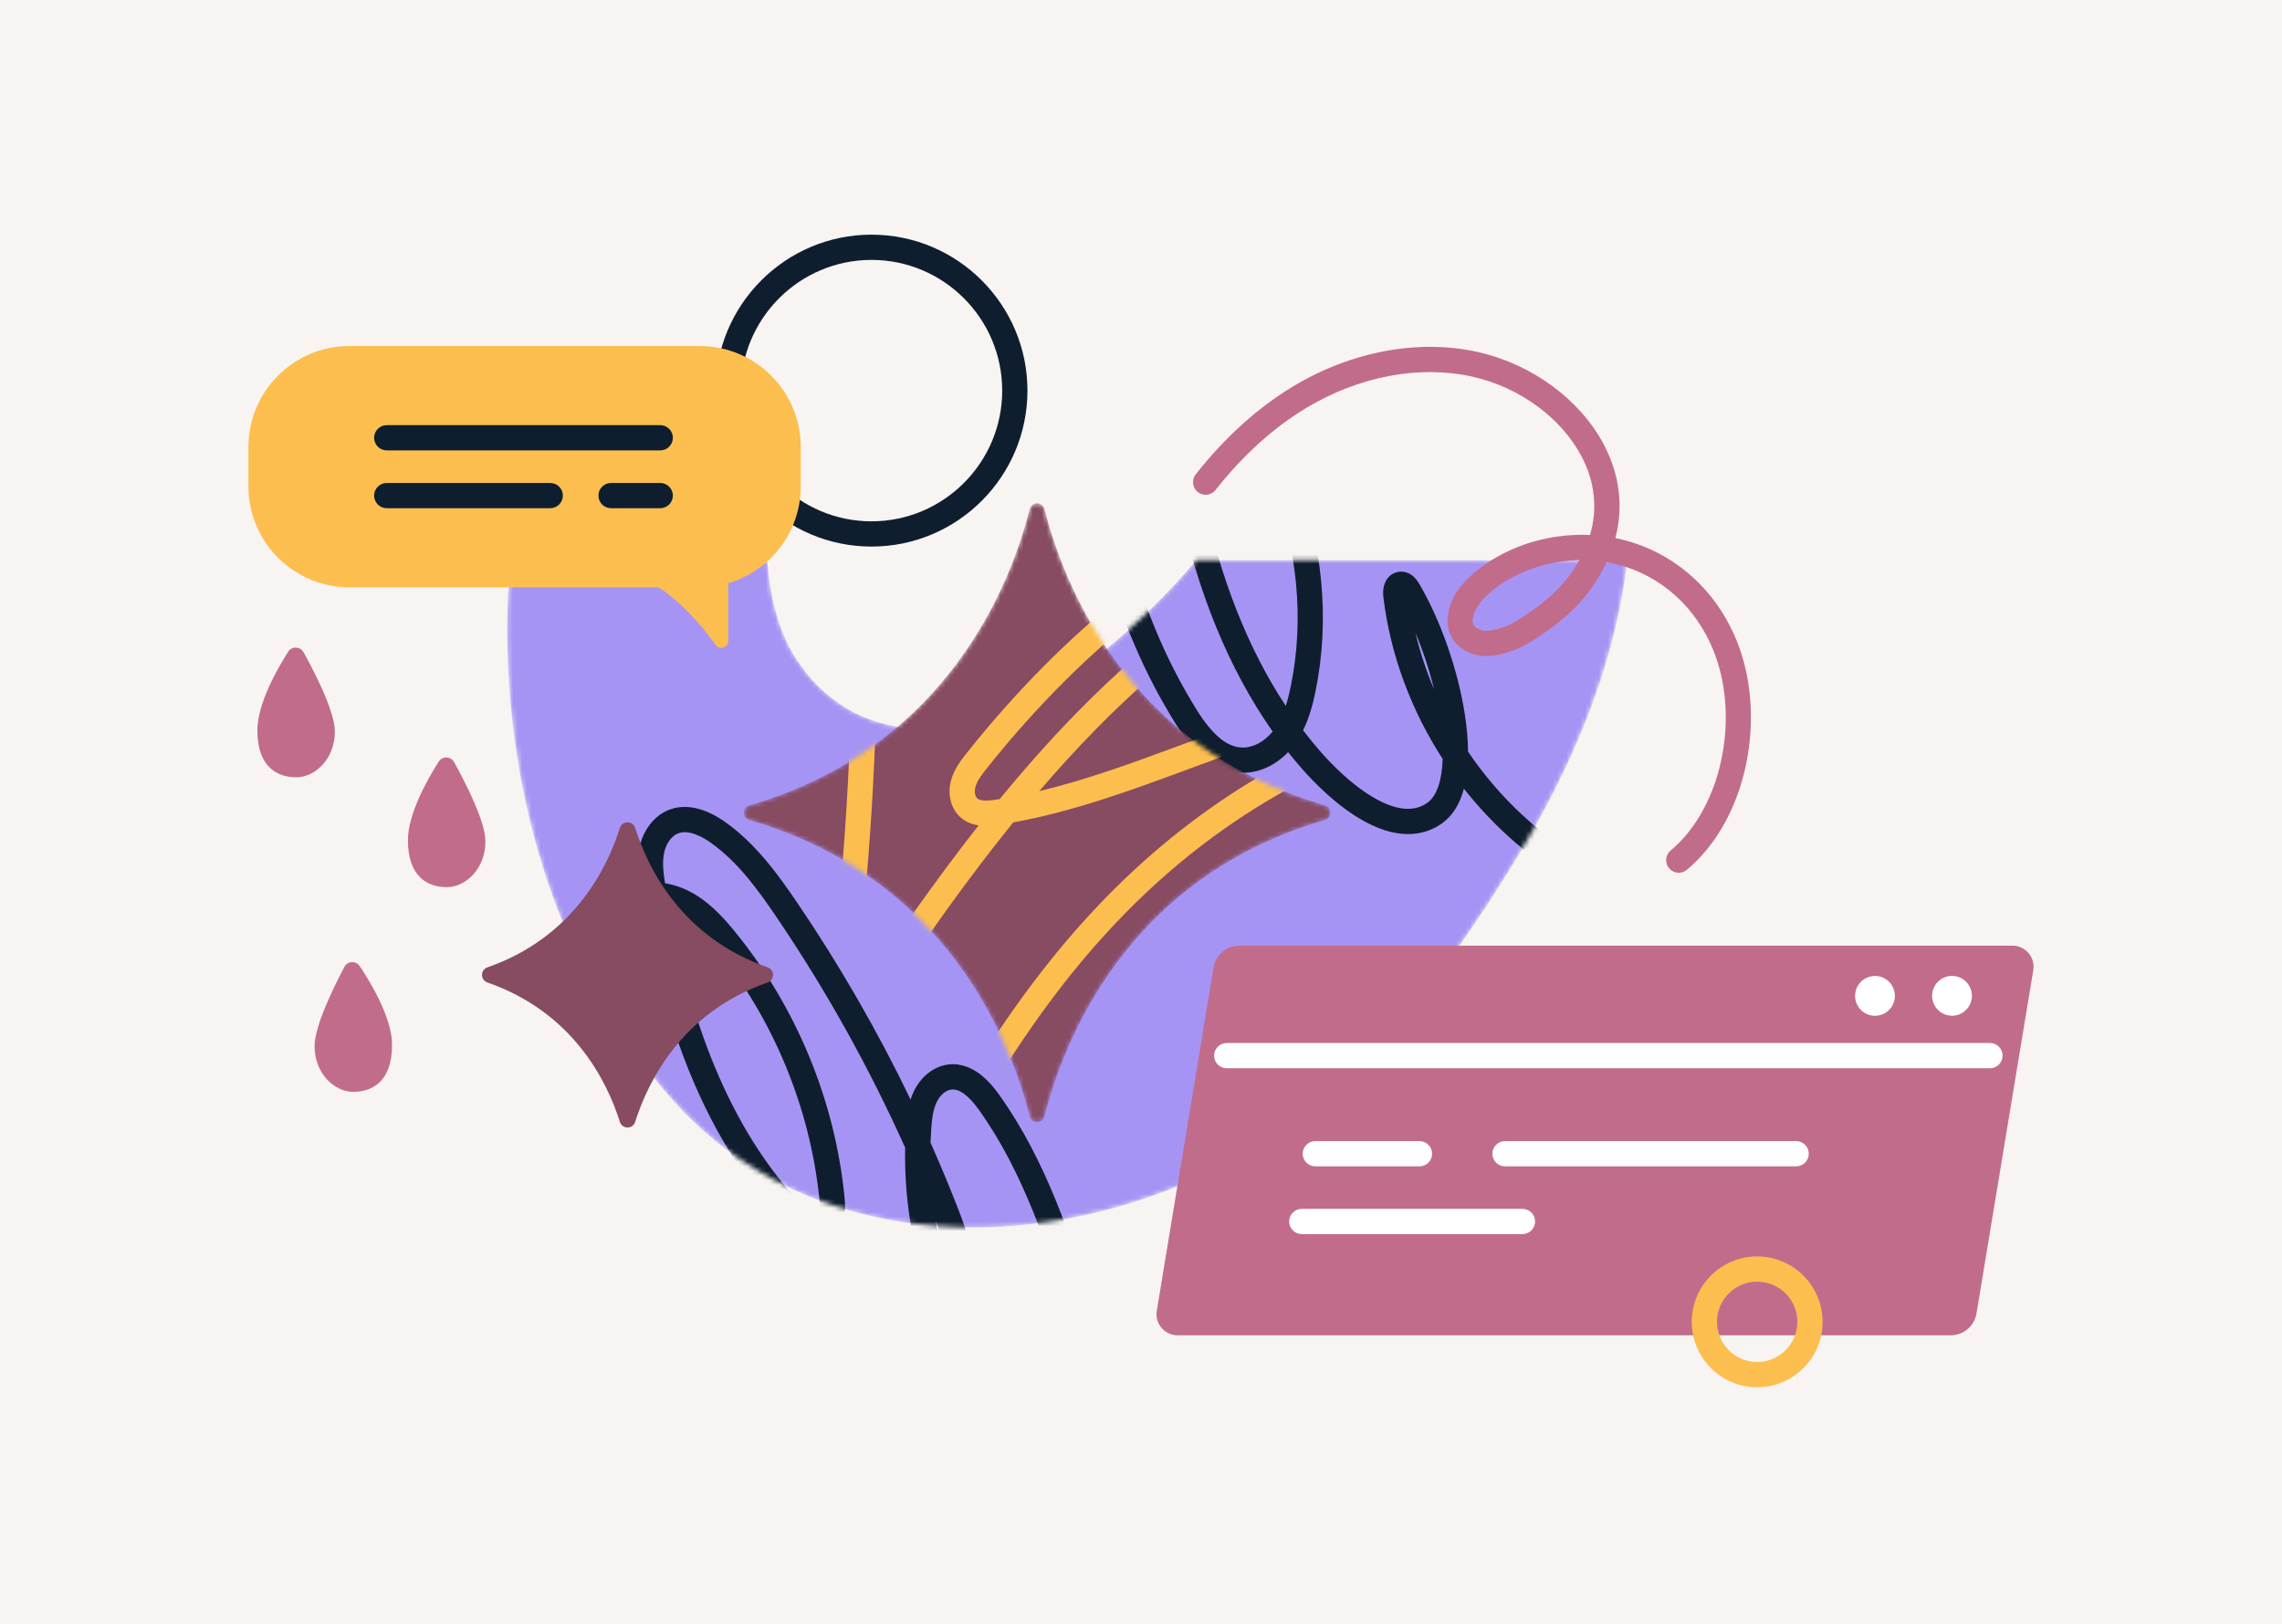 <svg width="496" height="353" viewBox="0 0 496 353" fill="none" xmlns="http://www.w3.org/2000/svg">
<rect width="496" height="353" fill="#F7F4F2"/>
<g clip-path="url(#clip0_4092_4987)">
<path d="M189.424 118.788C170.735 118.788 155.529 103.583 155.529 84.893C155.529 66.204 170.735 51 189.424 51C208.114 51 223.319 66.205 223.319 84.895C223.319 103.584 208.114 118.79 189.424 118.79V118.788ZM189.424 56.487C173.76 56.487 161.016 69.23 161.016 84.895C161.016 100.559 173.76 113.303 189.424 113.303C205.089 113.303 217.832 100.559 217.832 84.895C217.832 69.23 205.089 56.487 189.424 56.487Z" fill="#0F1E2E"/>
<mask id="mask0_4092_4987" style="mask-type:luminance" maskUnits="userSpaceOnUse" x="110" y="121" width="244" height="146">
<path d="M353.686 121.758C350.98 145.331 341.29 167.605 328.936 187.659C316.854 207.272 302.168 227.75 283.792 241.902C244.198 272.397 180.933 278.829 145.578 238.378C101.994 188.509 111.025 121.758 111.025 121.758H166.748C167.342 129.483 169.087 136.927 172.759 142.745C186.827 165.01 214.539 161.537 235.935 144.751C244.681 137.889 252.894 130.246 259.985 121.758H353.688H353.686Z" fill="white"/>
</mask>
<g mask="url(#mask0_4092_4987)">
<path d="M353.686 121.758C350.979 145.331 341.29 167.605 328.936 187.659C316.854 207.272 302.168 227.75 283.791 241.902C244.198 272.397 180.932 278.829 145.578 238.378C101.994 188.509 111.025 121.758 111.025 121.758H166.748C167.342 129.484 169.087 136.927 172.759 142.745C186.827 165.01 214.538 161.537 235.935 144.751C244.68 137.889 252.894 130.246 259.985 121.758H353.688H353.686Z" fill="#A694F5"/>
<path d="M344.224 192.943C343.772 192.943 343.315 192.831 342.892 192.597C333.333 187.282 324.945 179.99 318.189 171.407C317.297 174.747 315.742 177.243 313.553 178.847C310.374 181.176 304.86 183.015 296.65 178.558C290.719 175.338 285.586 170.03 283.053 167.153C282.001 165.959 280.975 164.73 279.975 163.468C277.143 166.424 273.471 168.072 269.799 167.949C262.766 167.717 258.165 161.568 255.317 156.963C248.763 146.364 243.788 134.8 240.536 122.592C237.283 110.383 235.845 97.879 236.258 85.424C236.31 83.909 237.577 82.721 239.091 82.774C240.606 82.825 241.793 84.092 241.742 85.607C240.948 109.463 247.428 133.78 259.983 154.079C263.454 159.692 266.631 162.358 269.98 162.468C272.301 162.545 274.795 161.222 276.62 158.984C267.121 145.494 260.213 128.641 256.042 108.733C255.392 105.633 254.798 102.325 255.268 98.961C255.848 94.811 258.09 91.333 261.265 89.654C265.883 87.212 271.275 88.941 274.57 91.737C277.886 94.55 279.788 98.511 281.209 102.015C287.497 117.503 289.165 134.674 285.907 150.366C285.39 152.861 284.635 155.875 283.232 158.724C284.501 160.386 285.814 161.989 287.171 163.53C289.465 166.135 294.084 170.925 299.269 173.739C303.832 176.217 307.549 176.448 310.312 174.423C312.291 172.973 313.409 169.622 313.577 164.962C306.724 154.382 302.19 142.302 300.681 129.769C300.33 126.843 301.72 124.582 304.065 124.271C305.058 124.14 306.945 124.299 308.452 126.85C313.107 134.733 316.918 145.646 318.398 155.33C318.839 158.21 319.067 160.895 319.084 163.36C325.882 173.399 334.947 181.905 345.557 187.803C346.881 188.54 347.358 190.21 346.621 191.534C346.12 192.436 345.186 192.944 344.222 192.944L344.224 192.943ZM266.075 93.97C265.298 93.97 264.533 94.131 263.829 94.502C262.232 95.347 261.033 97.344 260.702 99.718C260.354 102.208 260.839 104.869 261.411 107.605C265.182 125.601 271.238 140.954 279.466 153.418C279.923 152.01 280.256 150.585 280.534 149.247C283.572 134.608 282.006 118.567 276.125 104.077C274.894 101.044 273.423 97.959 271.02 95.92C269.744 94.837 267.88 93.972 266.075 93.972V93.97ZM307.637 137.503C308.642 141.713 310.01 145.836 311.706 149.819C310.678 145.638 309.281 141.414 307.637 137.503Z" fill="#0F1E2E"/>
<path d="M234.984 287.714C233.821 287.714 232.743 286.97 232.37 285.803C227.741 271.274 222.494 254.809 212.781 241.224C210.55 238.103 208.54 236.615 206.808 236.799C205.61 236.927 204.361 237.966 203.627 239.446C202.768 241.181 202.55 243.371 202.415 245.287C202.343 246.301 202.289 247.317 202.254 248.338C204.328 253.003 206.294 257.716 208.15 262.47C210.036 267.296 211.841 272.456 211.442 277.825C211.384 278.61 211.04 281.293 209.068 282.889C208.081 283.69 206.857 284.04 205.621 283.873C203.539 283.594 202.031 282.05 201.134 279.288C198.038 269.743 196.538 259.512 196.736 249.435C188.87 231.911 179.468 215.063 168.681 199.179C164.732 193.363 160.385 187.337 154.507 183.169C152.874 182.011 149.781 180.204 147.407 181.111C145.935 181.675 144.724 183.392 144.32 185.488C143.939 187.463 144.168 189.603 144.545 191.962C146.86 192.326 149.198 193.219 151.42 194.612C154.88 196.78 157.614 199.863 159.833 202.594C166.413 210.692 171.797 219.749 175.839 229.515C179.883 239.287 182.472 249.501 183.533 259.875C183.723 261.731 183.848 263.71 183.111 265.69C182.134 268.319 179.768 270.074 177.266 270.074C177.141 270.074 177.017 270.071 176.892 270.062C174.517 269.895 172.876 268.262 171.993 267.386C162.976 258.421 155.564 246.926 149.96 233.222C145.712 222.832 142.423 211.135 139.943 197.56C135.741 198.731 133.036 203.172 131.781 205.765C126.261 217.166 127.436 230.799 128.469 242.827C128.599 244.336 127.479 245.666 125.971 245.796C124.462 245.927 123.132 244.806 123.002 243.297C121.962 231.196 120.665 216.135 126.841 203.375C129.797 197.27 134.118 193.281 139.018 192.136C138.638 189.566 138.434 187.026 138.93 184.451C139.696 180.475 142.193 177.232 145.445 175.989C149.022 174.619 153.252 175.555 157.678 178.695C164.301 183.392 169.171 190.141 173.216 196.097C182.487 209.746 190.752 224.1 197.917 238.974C198.13 238.314 198.387 237.655 198.708 237.01C200.277 233.84 203.157 231.668 206.224 231.342C212.02 230.726 215.949 236.225 217.24 238.032C227.454 252.319 232.84 269.222 237.594 284.137C238.054 285.58 237.257 287.123 235.812 287.584C235.536 287.672 235.254 287.714 234.978 287.714H234.984ZM203.371 265.316C204 269.112 204.882 272.862 206.01 276.512C206.063 272.849 204.833 269.12 203.371 265.316ZM145.584 197.866C151.151 227.291 161.08 248.797 175.863 263.496C176.799 264.427 177.15 264.58 177.277 264.589C177.392 264.571 177.783 264.273 177.968 263.781C178.293 262.905 178.204 261.698 178.076 260.434C176.062 240.746 168.07 221.433 155.575 206.056C153.543 203.556 151.281 201.001 148.506 199.263C147.553 198.667 146.569 198.199 145.584 197.866Z" fill="#0F1E2E"/>
</g>
<path d="M65.978 141.752C65.261 140.459 63.421 140.402 62.629 141.649C60.147 145.552 55.942 153.005 55.942 158.724C55.942 166.839 60.392 168.933 64.406 168.933C68.421 168.933 72.783 165.006 72.783 158.985C72.783 154.633 68.404 146.128 65.978 141.752Z" fill="#C26C8C"/>
<path d="M98.7 165.631C97.983 164.338 96.143 164.282 95.352 165.529C92.87 169.432 88.665 176.885 88.665 182.604C88.665 190.718 93.115 192.813 97.129 192.813C101.144 192.813 105.506 188.886 105.506 182.865C105.506 178.512 101.127 170.008 98.7 165.631Z" fill="#C26C8C"/>
<path d="M74.846 210.147C75.535 208.841 77.371 208.746 78.193 209.975C80.786 213.865 85.217 221.35 85.217 227.089C85.217 235.204 80.768 237.298 76.753 237.298C72.739 237.298 68.377 233.372 68.377 227.351C68.377 223.007 72.532 214.53 74.848 210.147H74.846Z" fill="#C26C8C"/>
<path d="M423.987 290.208H255.952C253.121 290.208 250.967 287.668 251.429 284.875L263.765 210.288C264.219 207.541 266.594 205.525 269.38 205.525H437.415C440.246 205.525 442.401 208.065 441.938 210.858L429.602 285.446C429.148 288.193 426.773 290.208 423.987 290.208Z" fill="#C26C8C"/>
<path d="M432.528 232.172H266.633C265.118 232.172 263.889 230.943 263.889 229.429C263.889 227.914 265.118 226.685 266.633 226.685H432.528C434.042 226.685 435.271 227.914 435.271 229.429C435.271 230.943 434.042 232.172 432.528 232.172Z" fill="white"/>
<path d="M390.4 253.49H327.116C325.602 253.49 324.373 252.261 324.373 250.746C324.373 249.232 325.602 248.003 327.116 248.003H390.4C391.914 248.003 393.143 249.232 393.143 250.746C393.143 252.261 391.914 253.49 390.4 253.49Z" fill="white"/>
<path d="M308.531 253.49H285.887C284.373 253.49 283.144 252.261 283.144 250.746C283.144 249.232 284.373 248.003 285.887 248.003H308.531C310.045 248.003 311.274 249.232 311.274 250.746C311.274 252.261 310.045 253.49 308.531 253.49Z" fill="white"/>
<path d="M330.913 268.214H282.943C281.428 268.214 280.199 266.985 280.199 265.471C280.199 263.956 281.428 262.727 282.943 262.727H330.913C332.427 262.727 333.656 263.956 333.656 265.471C333.656 266.985 332.427 268.214 330.913 268.214Z" fill="white"/>
<path d="M411.747 217.425C412.29 215.099 410.845 212.772 408.519 212.229C406.193 211.685 403.866 213.131 403.323 215.457C402.779 217.783 404.225 220.109 406.551 220.653C408.877 221.196 411.203 219.751 411.747 217.425Z" fill="white"/>
<path d="M428.546 217.116C428.926 214.758 427.322 212.538 424.963 212.158C422.605 211.778 420.385 213.382 420.005 215.741C419.625 218.099 421.229 220.319 423.588 220.699C425.946 221.079 428.166 219.475 428.546 217.116Z" fill="white"/>
<path d="M138.054 179.939C140.882 188.866 148.265 203.768 166.843 210.235C168.412 210.781 168.412 212.983 166.843 213.53C148.265 219.997 140.884 234.897 138.054 243.826C137.539 245.452 135.251 245.452 134.735 243.826C131.907 234.899 124.524 219.997 105.946 213.53C104.377 212.983 104.377 210.781 105.946 210.235C124.524 203.768 131.906 188.868 134.735 179.939C135.251 178.313 137.539 178.313 138.054 179.939Z" fill="#874B62"/>
<path d="M152.087 75.205H75.958C63.83 75.205 54 85.036 54 97.163V105.691C54 117.817 63.83 127.649 75.958 127.649H143.159C148.503 131.169 152.907 136.501 155.555 140.173C156.407 141.355 158.274 140.749 158.274 139.292V126.766C167.39 124.095 174.047 115.671 174.047 105.693V97.165C174.047 85.039 164.217 75.207 152.089 75.207L152.087 75.205Z" fill="#FCBE4E"/>
<path d="M143.504 97.887H84.06C82.545 97.887 81.316 96.658 81.316 95.144C81.316 93.63 82.545 92.401 84.06 92.401H143.504C145.019 92.401 146.248 93.63 146.248 95.144C146.248 96.658 145.019 97.887 143.504 97.887Z" fill="#0F1E2E"/>
<path d="M143.504 110.452H132.814C131.3 110.452 130.071 109.223 130.071 107.709C130.071 106.194 131.3 104.965 132.814 104.965H143.504C145.019 104.965 146.248 106.194 146.248 107.709C146.248 109.223 145.019 110.452 143.504 110.452Z" fill="#0F1E2E"/>
<path d="M119.595 110.452H84.06C82.545 110.452 81.316 109.223 81.316 107.709C81.316 106.194 82.545 104.965 84.06 104.965H119.595C121.109 104.965 122.339 106.194 122.339 107.709C122.339 109.223 121.109 110.452 119.595 110.452Z" fill="#0F1E2E"/>
<mask id="mask1_4092_4987" style="mask-type:luminance" maskUnits="userSpaceOnUse" x="161" y="109" width="129" height="135">
<path d="M227.023 110.636C231.112 126.798 244.864 162.517 287.983 175.043C289.575 175.506 289.575 177.757 287.983 178.22C244.864 190.746 231.112 226.464 227.023 242.626C226.6 244.294 224.235 244.294 223.813 242.626C219.724 226.464 205.972 190.746 162.852 178.22C161.261 177.757 161.261 175.506 162.852 175.043C205.972 162.517 219.724 126.798 223.813 110.636C224.235 108.969 226.6 108.969 227.023 110.636Z" fill="white"/>
</mask>
<g mask="url(#mask1_4092_4987)">
<path d="M227.023 110.636C231.112 126.798 244.864 162.517 287.983 175.043C289.575 175.506 289.575 177.757 287.983 178.22C244.864 190.746 231.112 226.464 227.023 242.626C226.6 244.294 224.235 244.294 223.813 242.626C219.724 226.464 205.972 190.746 162.852 178.22C161.261 177.757 161.261 175.506 162.852 175.043C205.972 162.517 219.724 126.798 223.813 110.636C224.235 108.969 226.6 108.969 227.023 110.636Z" fill="#874B62"/>
<path d="M200.416 261.279C200.004 261.279 199.587 261.186 199.194 260.99C197.837 260.315 197.287 258.667 197.962 257.312C206.329 240.512 214.976 226.268 224.396 213.766C233.777 201.317 243.662 190.947 254.613 182.062C265.327 173.371 276.781 166.332 289.631 160.545C301.914 155.013 315.228 150.739 330.331 147.48C331.95 147.13 334.132 147.491 336.658 147.909C338.251 148.173 341.193 148.659 342.066 148.42C343.406 147.58 344.705 146.068 344.633 144.519C344.527 142.168 341.433 140.409 338.602 139.767C334.094 138.745 329.408 140.934 324.45 143.253C322.052 144.374 319.57 145.534 317.028 146.357C312.485 147.827 307.697 149.438 302.391 151.284C289.821 155.655 276.361 160.499 260.025 166.529L258.399 167.129C246.116 171.669 233.444 176.352 220.239 178.73C206.962 195.131 195.129 212.81 183.574 230.074L183.479 230.215C182.765 231.281 181.408 231.709 180.212 231.248C179.016 230.788 178.299 229.557 178.486 228.289C183.067 197.242 185.313 165.586 185.163 134.202C185.156 132.687 186.377 131.453 187.894 131.446C189.415 131.435 190.642 132.66 190.65 134.176C190.783 161.871 189.064 189.778 185.538 217.299C194.159 204.508 203.05 191.658 212.699 179.385C211.302 179.187 209.952 178.681 208.774 177.642C206.652 175.771 205.857 172.563 206.749 169.468C207.459 167.007 209.037 165.024 210.188 163.578C220.722 150.342 232.197 138.759 244.293 129.154C257.562 118.618 271.62 110.435 286.08 104.833C289.6 103.469 293.726 102.022 298.141 102.127C302.894 102.238 307.787 104.12 313.098 107.882C313.968 108.499 314.404 109.567 314.21 110.616C314.018 111.666 313.233 112.509 312.2 112.776C295.098 117.204 278.292 125.482 262.251 137.379C254.129 143.401 246.04 150.499 238.206 158.473C233.947 162.808 229.85 167.312 225.891 171.939C236.323 169.443 246.539 165.666 256.495 161.986L258.123 161.385C274.492 155.342 287.983 150.486 300.586 146.104C305.93 144.246 310.755 142.622 315.336 141.139C317.555 140.422 319.773 139.383 322.123 138.284C327.702 135.676 333.47 132.978 339.812 134.418C344.407 135.458 349.859 138.664 350.111 144.274C350.265 147.688 348.24 151.093 344.827 153.162C342.669 154.468 339.311 153.914 335.758 153.325C334.308 153.085 332.116 152.723 331.482 152.846C271.505 165.785 234.243 196.761 202.867 259.761C202.387 260.725 201.416 261.283 200.409 261.283L200.416 261.279ZM297.71 107.606C294.399 107.606 291.005 108.811 288.069 109.947C261.419 120.269 235.975 139.996 214.487 166.99C213.365 168.4 212.404 169.675 212.028 170.985C211.739 171.985 211.903 173.077 212.41 173.523C213.172 174.194 214.95 174.026 216.413 173.805C216.706 173.761 216.999 173.715 217.289 173.668C222.686 167.084 228.33 160.701 234.3 154.623C242.332 146.446 250.639 139.16 258.99 132.967C273.661 122.087 288.978 114.124 304.612 109.237C302.296 108.193 300.114 107.655 298.022 107.608C297.918 107.606 297.814 107.604 297.711 107.604L297.71 107.606Z" fill="#FCBE4E"/>
</g>
<path d="M364.89 189.681C364.102 189.681 363.321 189.343 362.778 188.69C361.81 187.525 361.971 185.795 363.136 184.827C373.069 176.585 377.618 159.569 373.715 145.246C370.97 135.173 364.128 127.34 354.941 123.755C353.094 123.035 351.163 122.51 349.191 122.179C345.48 130.226 339.842 134.999 332.594 139.577C329.984 141.225 324.411 143.412 320.563 142.269C316.075 140.934 313.882 137.335 314.841 132.874C315.554 129.56 317.701 126.557 321.408 123.689C326.231 119.96 332.137 117.511 338.49 116.611C340.866 116.275 343.245 116.162 345.592 116.269C347.274 110.604 346.665 104.771 343.79 99.263C339.39 90.833 330.299 84.169 320.064 81.868C308.529 79.276 295.321 81.773 283.823 88.719C276.723 93.008 270.124 98.986 264.208 106.49C263.27 107.681 261.545 107.884 260.354 106.946C259.164 106.008 258.961 104.283 259.899 103.092C266.223 95.069 273.318 88.653 280.984 84.022C293.682 76.352 308.365 73.614 321.266 76.515C333.031 79.159 343.525 86.903 348.652 96.724C352.062 103.259 352.889 110.179 351.102 116.942C353.101 117.343 355.051 117.912 356.931 118.645C367.753 122.866 375.798 132.036 379.004 143.805C381.102 151.501 381.091 160.247 378.973 168.431C376.769 176.952 372.387 184.275 366.635 189.048C366.123 189.473 365.501 189.681 364.885 189.681H364.89ZM343.273 121.745C336.599 121.873 329.926 124.04 324.768 128.029C322.166 130.043 320.631 132.06 320.209 134.026C319.899 135.462 320.115 136.409 322.129 137.007C323.59 137.441 327.323 136.415 329.666 134.935C335.633 131.166 340.127 127.495 343.273 121.743V121.745Z" fill="#C26C8C"/>
<path d="M381.928 301.5C374.088 301.5 367.71 295.123 367.71 287.282C367.71 279.442 374.09 273.064 381.928 273.064C389.767 273.064 396.146 279.442 396.146 287.282C396.146 295.123 389.767 301.5 381.928 301.5ZM381.928 278.549C377.115 278.549 373.197 282.467 373.197 287.28C373.197 292.094 377.115 296.012 381.928 296.012C386.742 296.012 390.659 292.094 390.659 287.28C390.659 282.467 386.742 278.549 381.928 278.549Z" fill="#FCBE4E"/>
</g>
<defs>
<clipPath id="clip0_4092_4987">
<rect width="388" height="250.5" fill="white" transform="translate(54 51)"/>
</clipPath>
</defs>
</svg>
